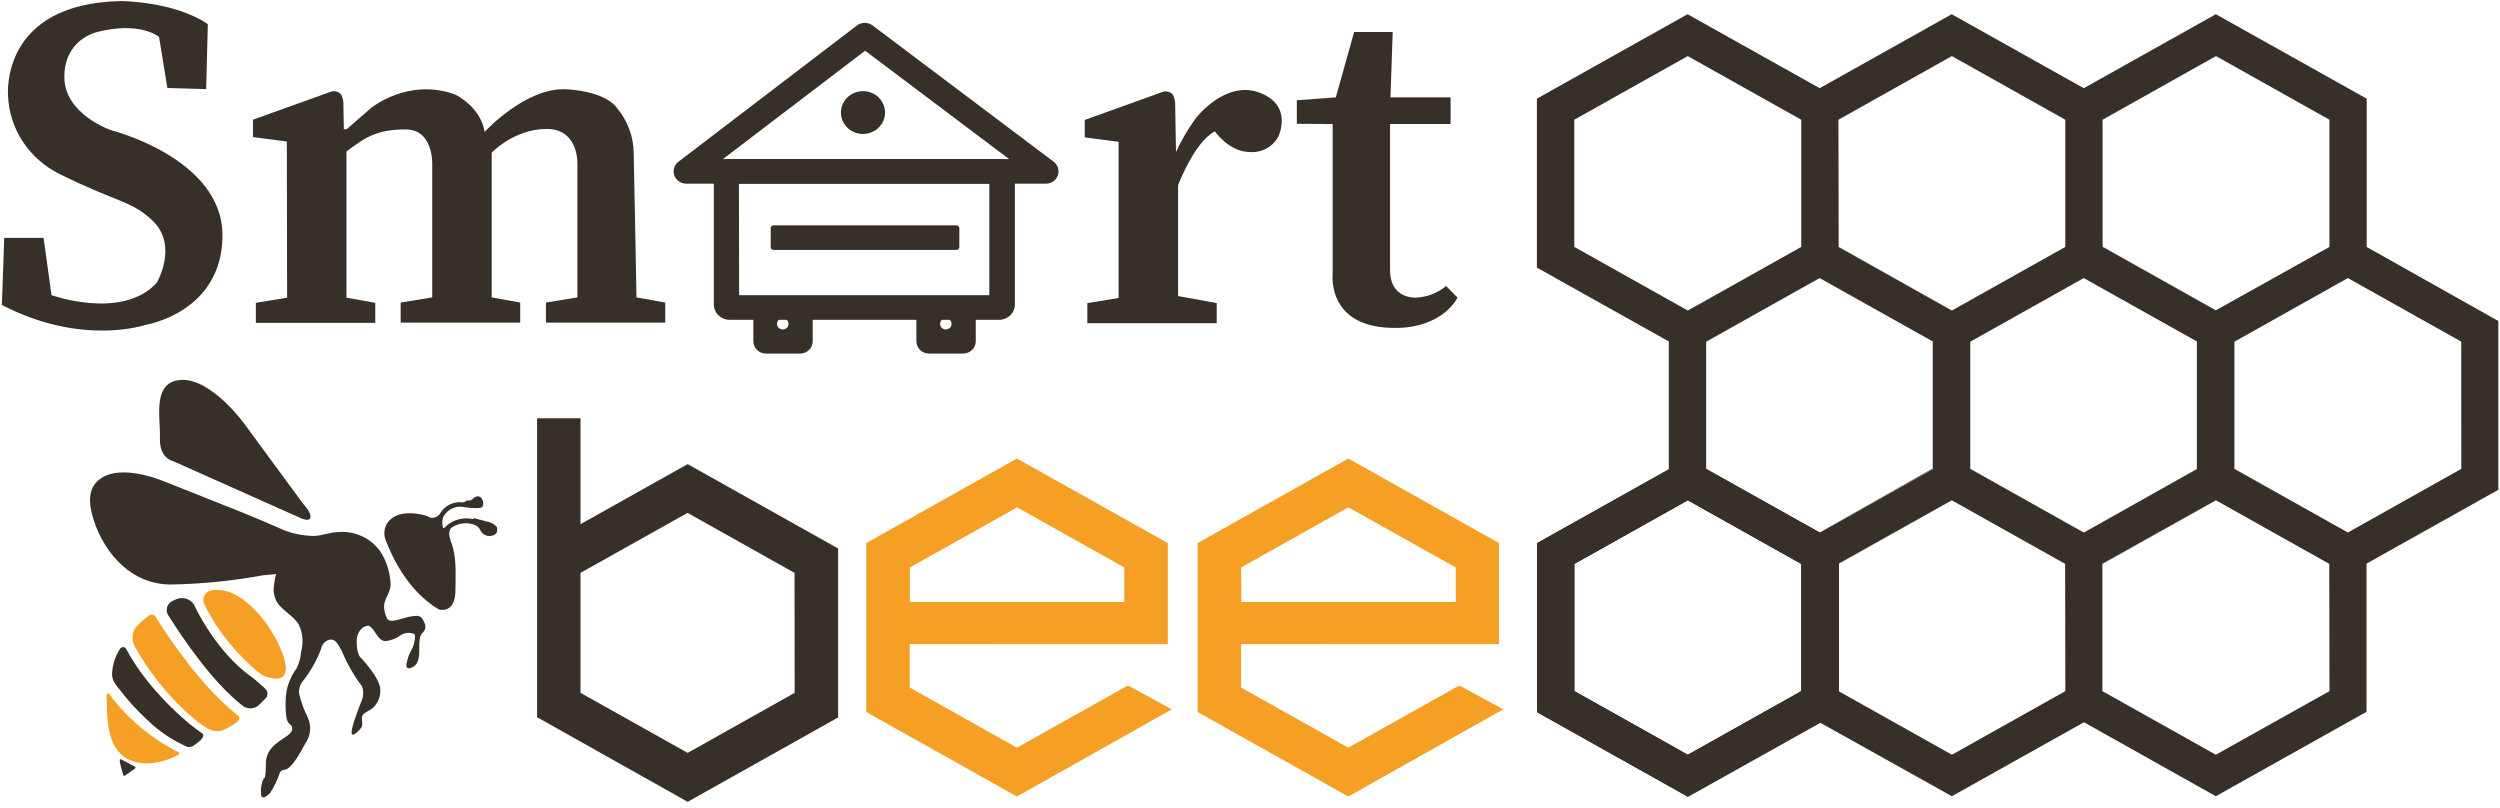 <?xml version="1.0" encoding="UTF-8"?> <svg xmlns="http://www.w3.org/2000/svg" width="393" height="127" viewBox="0 0 393 127" fill="none"> <path d="M286.031 43.708L268.199 53.71L286.04 43.708H286.031Z" fill="#363029"></path> <path d="M289.004 38.78V38.824L306.8 48.791L289.004 38.78ZM289.004 38.78V38.824L306.8 48.791L289.004 38.78ZM327.555 43.711L309.723 53.712L327.564 43.711H327.555ZM289.004 38.78V38.824L306.8 48.791L289.004 38.78ZM289.004 38.78V38.824L306.8 48.791L289.004 38.78ZM289.004 38.78V38.824L306.8 48.791L289.004 38.78Z" fill="#363029"></path> <path d="M369.076 43.711L351.244 53.712L369.085 43.711H369.076ZM330.524 38.78V38.824L348.329 48.791L330.524 38.78Z" fill="#363029"></path> <path d="M306.8 78.638L289.004 88.605V88.649L306.836 78.647L306.8 78.638Z" fill="#363029"></path> <path d="M348.326 78.638L330.53 88.605V88.649L348.362 78.647L348.326 78.638Z" fill="#363029"></path> <path d="M286.046 83.699L303.833 73.732V73.679L286.046 83.699ZM286.046 83.699L303.833 73.732V73.679L286.046 83.699ZM286.046 43.709L303.869 53.702L286.046 43.709ZM265.228 48.771L283.059 38.769L265.228 48.771ZM285.965 83.699L303.752 73.732V73.679L285.965 83.699Z" fill="#363029"></path> <path d="M327.603 43.709L345.426 53.702L327.603 43.709ZM327.603 83.707L345.39 73.741V73.688L327.603 83.707ZM306.875 48.771L324.707 38.769L306.875 48.771Z" fill="#363029"></path> <path d="M372.042 38.824V15.507L348.326 2.235L327.571 13.863L306.806 2.235L286.051 13.863L265.286 2.235L241.598 15.507V42.067L262.335 53.677V73.76L241.616 85.37V111.931L265.304 125.202L286.069 113.574L306.833 125.167L327.598 113.539L348.326 125.167L372.015 111.895V88.605L392.734 76.994V50.461L372.042 38.824ZM330.522 18.82L348.354 8.818L366.186 18.82V38.815L348.326 48.782L330.531 38.815L330.522 18.82ZM289.002 18.82L306.833 8.818L324.665 18.82V38.815L306.833 48.817L289.038 38.85L289.002 18.82ZM247.481 38.815V18.82L265.313 8.818L283.154 18.82V38.815L265.322 48.817L247.481 38.815ZM283.154 108.644L265.322 118.645L247.49 108.644V88.649L265.322 78.647L283.154 88.649V108.644ZM286.042 83.709L268.21 73.707V53.712L286.042 43.711L303.828 53.677V73.76L286.042 83.727V83.709ZM324.674 108.644L306.842 118.645L289.011 108.644V88.605L306.806 78.638L324.638 88.64L324.674 108.644ZM327.562 83.709L309.73 73.707V53.712L327.562 43.711L345.348 53.677V73.76L327.562 83.727V83.709ZM366.195 108.644L348.326 118.645L330.495 108.644V88.605L348.326 78.638L366.158 88.64L366.195 108.644ZM386.914 73.707L369.082 83.709L351.25 73.707V53.712L369.082 43.711L386.905 53.704L386.914 73.707Z" fill="#363029"></path> <path d="M348.324 48.771L366.156 38.769L348.324 48.771Z" fill="#363029"></path> <path d="M306.8 78.637L289.004 88.612L306.836 78.611L306.8 78.637Z" fill="#363029"></path> <path d="M348.326 78.637L330.53 88.612L348.362 78.611L348.326 78.637Z" fill="#363029"></path> <path d="M108.1 72.96L91.255 82.399V65.753H84.43V112.747L108.1 126.045L131.752 112.783V86.222L108.1 72.96ZM124.918 108.915L108.1 118.355L91.255 108.915V90.054L108.082 80.624L124.9 90.054L124.918 108.915Z" fill="#363029"></path> <path d="M183.576 101.269V85.37L159.86 72.081L136.172 85.37V111.93L159.86 125.21L184.209 111.508L177.665 107.94C177.56 107.881 177.442 107.85 177.321 107.85C177.2 107.85 177.082 107.881 176.977 107.94L159.86 117.537L143.006 108.08V101.26L183.576 101.269ZM143.033 89.202L159.887 79.754L176.733 89.202V94.633H143.033V89.202Z" fill="#F59F24"></path> <path d="M235.642 101.269V85.37L211.954 72.081L188.266 85.37V111.93L211.954 125.21L236.303 111.508L229.75 107.94C229.646 107.882 229.529 107.852 229.41 107.852C229.291 107.852 229.174 107.882 229.071 107.94L211.945 117.537L195.1 108.08V101.26L235.642 101.269ZM195.109 89.202L211.954 79.754L228.844 89.202V94.633H195.145L195.109 89.202Z" fill="#F59F24"></path> <path d="M71.159 82.54L70.978 82.665C71.032 82.615 71.093 82.573 71.159 82.54Z" fill="#363029"></path> <path d="M72.383 79.326C73.385 79.567 74.42 79.653 75.45 79.581C76.463 79.37 75.658 78.27 75.658 78.27C75.551 78.145 75.402 78.059 75.237 78.029C75.071 77.998 74.901 78.025 74.753 78.103C74.029 78.455 74.5 78.684 73.369 78.684" fill="#363029"></path> <path d="M74.556 81.442C74.556 81.442 75.362 81.706 76.511 81.978C77.119 82.075 77.674 82.369 78.086 82.813C78.086 82.813 78.512 83.648 77.263 83.956C76.889 84.028 76.502 83.969 76.17 83.789C75.838 83.608 75.583 83.318 75.452 82.971C75.3 82.711 75.086 82.489 74.828 82.326C74.57 82.162 74.275 82.061 73.968 82.031" fill="#363029"></path> <path d="M28.079 118.627C25.363 120.112 21.308 120.877 18.855 118.407C16.692 116.236 16.801 111.772 16.755 109.24C16.752 109.192 16.766 109.144 16.794 109.103C16.822 109.063 16.863 109.033 16.911 109.018C16.959 109.003 17.01 109.004 17.057 109.02C17.104 109.036 17.145 109.068 17.172 109.108C20.01 112.933 23.729 116.06 28.034 118.24C28.072 118.255 28.106 118.279 28.131 118.311C28.156 118.343 28.172 118.38 28.177 118.42C28.181 118.46 28.175 118.5 28.158 118.537C28.14 118.573 28.113 118.604 28.079 118.627Z" fill="#F59F24"></path> <path d="M31.948 115.568C31.957 115.624 31.957 115.68 31.948 115.735C31.713 116.385 30.862 116.878 30.337 117.282C30.06 117.426 29.738 117.467 29.432 117.396C27.103 116.374 24.984 114.951 23.177 113.195C21.559 111.709 20.081 110.085 18.76 108.344C18.367 107.905 18.035 107.417 17.774 106.893C17.634 106.483 17.588 106.048 17.638 105.619C17.739 104.358 18.145 103.139 18.824 102.059C19.068 101.655 19.602 101.585 19.819 101.998C20.767 103.758 21.876 105.432 23.132 106.999C24.991 109.324 27.073 111.473 29.351 113.415C29.849 113.845 30.355 114.25 30.88 114.645C31.107 114.812 31.333 114.979 31.568 115.129C31.804 115.278 31.93 115.348 31.948 115.568Z" fill="#363029"></path> <path d="M37.388 112.457C37.461 112.512 37.521 112.582 37.561 112.663C37.602 112.744 37.623 112.833 37.623 112.922C37.623 113.012 37.602 113.101 37.561 113.182C37.521 113.263 37.461 113.333 37.388 113.388C36.688 113.953 35.907 114.418 35.071 114.768C33.704 115.304 32.554 114.548 31.513 113.775C30.436 112.958 29.411 112.077 28.445 111.138C26.65 109.389 25.026 107.483 23.593 105.443C22.709 104.2 21.899 102.909 21.167 101.576C20.886 101.056 20.777 100.464 20.856 99.881C20.936 99.299 21.199 98.755 21.611 98.324C22.169 97.755 22.774 97.231 23.421 96.76C23.499 96.701 23.588 96.659 23.684 96.637C23.779 96.615 23.879 96.612 23.975 96.629C24.072 96.647 24.163 96.684 24.244 96.738C24.325 96.792 24.393 96.862 24.444 96.944C26.897 100.864 31.993 108.291 37.388 112.457Z" fill="#F59F24"></path> <path d="M41.955 109.568C41.602 109.954 41.176 110.341 40.778 110.763C40.429 111.12 39.952 111.331 39.446 111.354C38.94 111.377 38.444 111.21 38.062 110.886C33.337 107.142 28.929 100.629 26.458 96.736C26.34 96.554 26.261 96.35 26.226 96.138C26.192 95.925 26.202 95.708 26.256 95.499C26.31 95.29 26.407 95.095 26.541 94.924C26.676 94.752 26.845 94.609 27.038 94.503C27.33 94.355 27.632 94.225 27.943 94.117C28.5 93.948 29.103 93.999 29.621 94.259C30.14 94.519 30.532 94.967 30.712 95.505C32.36 98.819 35.465 103.556 39.61 106.456C40.018 106.738 40.878 107.529 41.556 108.126C42.018 108.592 42.163 108.742 41.955 109.568Z" fill="#363029"></path> <path d="M44.55 106.307C44.305 106.532 43.983 106.66 43.645 106.667C43.14 106.677 42.637 106.612 42.152 106.474C41.685 106.36 41.247 106.154 40.867 105.867C37.18 102.89 34.195 99.18 32.113 94.987C31.943 94.627 31.918 94.219 32.044 93.842C32.17 93.466 32.437 93.15 32.792 92.956C33.257 92.764 33.765 92.691 34.268 92.745C34.828 92.757 35.383 92.848 35.915 93.018C36.905 93.385 37.824 93.915 38.631 94.582C39.989 95.683 41.169 96.974 42.134 98.414C42.432 98.854 42.713 99.293 42.975 99.741C43.404 100.445 43.776 101.179 44.089 101.939C44.448 102.7 44.703 103.504 44.849 104.329C44.944 104.661 44.967 105.008 44.915 105.349C44.864 105.689 44.739 106.015 44.55 106.307Z" fill="#F59F24"></path> <path d="M18.837 119.569C18.829 119.657 18.829 119.745 18.837 119.833C18.991 120.492 19.208 121.134 19.353 121.784C19.363 121.835 19.384 121.883 19.416 121.925C19.506 122.004 19.642 121.925 19.733 121.863L21.153 120.861C21.235 120.808 21.334 120.721 21.298 120.624C21.286 120.592 21.267 120.564 21.242 120.541C21.217 120.518 21.186 120.501 21.153 120.492L19.045 119.376C18.837 119.279 18.837 119.42 18.837 119.569Z" fill="#363029"></path> <path d="M43.472 90.238C43.282 90.238 43.11 91.723 43.092 91.864C42.914 92.794 43.057 93.755 43.499 94.597C44.404 96.056 46.215 96.795 47.038 98.315C47.612 99.618 47.717 101.07 47.337 102.437C47.273 103.352 47.03 104.247 46.622 105.074C46.23 105.598 45.902 106.164 45.645 106.761C45.385 107.324 45.193 107.914 45.074 108.519C44.902 109.473 44.848 110.444 44.911 111.411C44.957 112.105 44.911 113.362 45.545 113.828C45.545 113.828 46.45 114.381 45.545 115.331C44.64 116.28 41.825 117.15 41.797 119.98C41.77 122.81 41.499 122.291 41.499 122.291C41.124 123.014 40.959 123.822 41.019 124.629C41.019 126.273 42.476 124.629 42.476 124.629C43.087 123.701 43.571 122.699 43.916 121.65C43.916 121.65 44.097 121.061 44.594 121.026C45.092 120.991 45.934 120.806 47.998 116.86C48.421 116.267 48.678 115.578 48.743 114.86C48.808 114.142 48.679 113.419 48.369 112.764C47.794 111.614 47.351 110.405 47.048 109.161C46.93 108.497 47.079 107.814 47.464 107.254C48.754 105.663 49.775 103.883 50.487 101.98C50.541 101.646 50.692 101.334 50.923 101.082C51.154 100.829 51.455 100.647 51.791 100.556C52.859 100.328 53.284 101.655 53.728 102.314C54.538 104.295 55.605 106.168 56.905 107.886C57.156 108.577 57.156 109.331 56.905 110.022C56.905 110.022 55.185 114.206 55.276 115.19C55.366 116.174 56.751 114.443 56.76 114.434C57.14 113.96 56.76 113.054 56.95 112.527C57.14 112 58.371 111.648 58.815 111.094C59.476 110.348 59.825 109.389 59.792 108.405C59.702 106.498 56.787 103.465 56.787 103.465C56.787 103.465 56.045 103.035 56.072 100.723C56.072 99.669 56.706 98.394 57.973 98.359C57.973 98.359 58.362 98.473 58.932 99.37C59.503 100.266 60.001 100.811 60.625 100.785C61.516 100.685 62.36 100.344 63.06 99.8C63.36 99.623 63.7 99.516 64.051 99.49C64.402 99.464 64.754 99.519 65.079 99.651C65.495 99.836 65.006 101.585 64.87 101.822C64.376 102.634 64.041 103.528 63.884 104.459C63.784 105.478 64.87 104.986 65.296 104.555C65.993 103.87 65.911 102.376 65.911 101.462C65.911 99.844 66.364 99.528 66.364 99.528C66.602 99.343 66.769 99.085 66.838 98.797C66.907 98.508 66.874 98.205 66.744 97.937C66.273 97.058 66.301 96.61 64.608 96.9C62.915 97.19 61.159 98.201 60.77 97.049C60.464 96.398 60.337 95.68 60.399 94.966C60.598 93.965 61.304 93.112 61.404 92.049C61.38 90.701 61.092 89.371 60.553 88.129C59.99 86.701 58.964 85.491 57.63 84.681C56.295 83.87 54.725 83.504 53.157 83.638C51.863 83.69 50.686 84.191 49.392 84.253C47.358 84.237 45.356 83.762 43.544 82.864C41.68 82.055 39.806 81.247 37.905 80.491L25.839 75.683C22.898 74.506 17.403 73.047 14.977 76C13.647 77.635 14.181 80.087 14.778 81.897C16.543 87.215 20.843 91.969 26.998 91.882C31.826 91.79 36.637 91.305 41.381 90.431L43.472 90.238Z" fill="#363029"></path> <path d="M60.899 82.196C60.639 82.596 60.48 83.049 60.433 83.519C60.386 83.989 60.452 84.463 60.627 84.903C61.532 87.276 64.021 92.901 69 95.811C69 95.811 71.598 96.61 71.598 92.734C71.598 88.859 72.277 83.436 66.882 81.045C66.882 81.045 62.655 79.692 60.899 82.196Z" fill="#363029"></path> <path d="M77.136 82.98L76.783 83.595L75.126 82.716C74.514 82.392 73.825 82.232 73.128 82.252C72.431 82.272 71.752 82.472 71.162 82.831C71.095 82.863 71.034 82.904 70.981 82.954C70.736 83.182 70.383 83.736 70.827 84.896L70.157 85.204L69.632 83.657L69.433 83.543L69.532 83.393L69.469 83.217L69.107 83.727L66.772 81.969L67.034 81.09C67.185 81.209 67.359 81.297 67.546 81.349C67.733 81.4 67.929 81.415 68.122 81.391C68.315 81.367 68.501 81.306 68.668 81.21C68.836 81.115 68.982 80.987 69.098 80.835C69.153 80.77 69.202 80.699 69.243 80.624C69.545 80.13 69.97 79.718 70.48 79.424C70.989 79.131 71.566 78.967 72.157 78.946C73.199 78.999 74.243 78.969 75.28 78.858L75.425 79.543C74.341 79.671 73.248 79.707 72.157 79.649C71.623 79.689 71.109 79.867 70.668 80.163C70.228 80.46 69.876 80.865 69.65 81.336C69.493 81.871 69.493 82.437 69.65 82.971C69.65 82.971 69.74 83.094 69.94 82.901C70.637 82.181 71.56 81.704 72.565 81.546C73.57 81.387 74.6 81.554 75.497 82.022L77.136 82.98Z" fill="#363029"></path> <path d="M71.159 82.812L70.978 82.937C71.032 82.887 71.093 82.845 71.159 82.812Z" fill="#363029"></path> <path d="M72.383 79.595C73.384 79.841 74.42 79.927 75.45 79.85C76.463 79.639 75.658 78.548 75.658 78.548C75.552 78.421 75.403 78.334 75.238 78.302C75.073 78.27 74.902 78.294 74.753 78.372C74.029 78.724 74.5 78.953 73.369 78.962" fill="#363029"></path> <path d="M74.556 81.712C74.556 81.712 75.362 81.976 76.511 82.249C77.116 82.352 77.67 82.645 78.086 83.084C78.086 83.084 78.512 83.962 77.263 84.235C76.888 84.305 76.501 84.244 76.169 84.062C75.837 83.88 75.583 83.589 75.452 83.242C75.3 82.981 75.086 82.76 74.828 82.596C74.57 82.432 74.275 82.331 73.968 82.301" fill="#363029"></path> <path d="M47.497 81.547L27.239 72.503C27.239 72.503 25.022 72.116 25.14 68.847C25.257 65.577 23.836 59.917 28.552 59.724C33.268 59.531 38.382 66.579 38.382 66.579L42.654 72.398C44.221 74.542 45.823 76.669 47.38 78.831C47.85 79.473 48.728 80.299 48.801 81.125C48.873 81.951 48.022 81.723 47.497 81.547Z" fill="#363029"></path> <path d="M32.672 3.79L32.409 14.012L26.309 13.836L25.005 5.812C25.005 5.812 22.09 3.272 15.193 5.056C15.193 5.056 10.115 6.172 10.115 12.087C10.115 18.002 17.492 20.481 17.492 20.481C17.492 20.481 34.971 24.875 34.971 36.995C34.971 49.115 22.923 51.058 22.923 51.058C22.923 51.058 12.966 54.52 0.294 47.938L0.665 37.391H6.847L8.097 46.4C8.097 46.4 19.275 50.398 24.661 44.422C24.661 44.422 28.11 38.551 23.919 34.622C20.588 31.502 18.298 31.801 9.346 27.345C6.985 26.174 4.99 24.41 3.568 22.237C2.147 20.064 1.351 17.561 1.262 14.988C1.262 14.988 -0.05 0.591 18.922 0.169C18.941 0.169 27.259 0.152 32.672 3.79Z" fill="#363029"></path> <path d="M45.089 22.239L39.767 21.545V18.82L51.986 14.425C52.272 14.322 52.583 14.308 52.877 14.385C53.171 14.463 53.432 14.627 53.625 14.856C53.9 15.402 54.025 16.008 53.987 16.614L54.05 20.305H54.503L58.295 17.001C58.295 17.001 64.098 12.184 71.511 14.839C71.511 14.839 75.512 16.684 76.191 20.727C76.191 20.727 82.69 13.626 89.117 14.039C95.543 14.452 96.964 16.957 96.964 16.957C98.653 18.956 99.588 21.455 99.617 24.041C99.734 28.506 100.051 46.751 100.051 46.751L104.577 47.56V50.715H85.822V47.56L90.773 46.751V25.851C90.773 25.851 91.054 20.27 85.939 20.27C80.825 20.27 77.295 23.997 77.295 23.997V46.751L81.776 47.56V50.715H62.984V47.56L67.945 46.751V25.851C67.945 25.851 68.18 20.349 63.781 20.349C59.382 20.349 57.553 21.465 54.467 23.812V46.795L58.992 47.604V50.759H40.219V47.604L45.134 46.795L45.089 22.239Z" fill="#363029"></path> <path d="M184.849 22.906L184.741 16.648C184.779 16.042 184.654 15.436 184.379 14.89C184.186 14.661 183.925 14.497 183.631 14.419C183.337 14.342 183.026 14.356 182.74 14.46L170.521 18.854V21.596L175.843 22.291V46.838L170.928 47.647V50.802H191.267V47.647L185.193 46.539V29.102C185.193 29.102 187.773 22.291 190.986 20.647C190.986 20.647 193.177 23.908 196.553 23.908C197.458 23.96 198.36 23.752 199.145 23.312C199.93 22.871 200.565 22.217 200.97 21.429C200.97 21.429 203.351 16.551 197.974 14.556C192.598 12.561 188.017 18.538 188.017 18.538C186.786 20.218 185.731 22.015 184.867 23.899L184.849 22.906Z" fill="#363029"></path> <path d="M157.061 50.275H114.681C114.026 50.273 113.399 50.019 112.936 49.57C112.473 49.12 112.212 48.511 112.21 47.876V27.415C112.21 26.778 112.47 26.167 112.933 25.715C113.396 25.264 114.025 25.009 114.681 25.007H157.061C157.719 25.007 158.35 25.261 158.815 25.712C159.28 26.164 159.541 26.776 159.541 27.415V47.876C159.539 48.513 159.277 49.123 158.812 49.573C158.347 50.023 157.717 50.275 157.061 50.275ZM116.193 46.408H155.522V28.874H116.157L116.193 46.408Z" fill="#363029"></path> <path d="M164.448 28.874H107.884C107.469 28.874 107.066 28.749 106.728 28.516C106.391 28.282 106.136 27.953 106.001 27.573C105.864 27.193 105.853 26.781 105.97 26.395C106.087 26.008 106.326 25.667 106.653 25.42L134.713 4.001C135.064 3.737 135.495 3.593 135.939 3.593C136.384 3.593 136.815 3.737 137.166 4.001L165.634 25.42C165.96 25.668 166.199 26.008 166.317 26.394C166.436 26.78 166.428 27.192 166.294 27.573C166.161 27.947 165.912 28.273 165.582 28.506C165.252 28.738 164.856 28.867 164.448 28.874ZM113.641 25.007H158.628L135.998 7.974L113.641 25.007Z" fill="#363029"></path> <path d="M150.354 35.424H121.606C121.356 35.424 121.153 35.621 121.153 35.864V38.852C121.153 39.094 121.356 39.291 121.606 39.291H150.354C150.604 39.291 150.807 39.094 150.807 38.852V35.864C150.807 35.621 150.604 35.424 150.354 35.424Z" fill="#363029"></path> <path d="M135.662 21.06C137.577 21.06 139.129 19.553 139.129 17.694C139.129 15.835 137.577 14.328 135.662 14.328C133.747 14.328 132.195 15.835 132.195 17.694C132.195 19.553 133.747 21.06 135.662 21.06Z" fill="#363029"></path> <path d="M125.768 48.343H120.418C120.156 48.343 119.896 48.393 119.654 48.491C119.412 48.588 119.192 48.731 119.007 48.912C118.822 49.092 118.675 49.307 118.576 49.542C118.476 49.778 118.426 50.03 118.427 50.285V53.642C118.426 53.897 118.476 54.149 118.576 54.385C118.675 54.62 118.822 54.835 119.007 55.015C119.192 55.196 119.412 55.339 119.654 55.437C119.896 55.534 120.156 55.585 120.418 55.585H125.768C126.297 55.582 126.803 55.377 127.176 55.013C127.55 54.649 127.759 54.156 127.759 53.642V50.285C127.759 49.771 127.55 49.279 127.176 48.914C126.803 48.55 126.297 48.345 125.768 48.343ZM123.052 51.788C122.812 51.788 122.582 51.695 122.412 51.53C122.242 51.366 122.147 51.142 122.147 50.909C122.147 50.676 122.242 50.452 122.412 50.287C122.582 50.123 122.812 50.03 123.052 50.03C123.292 50.03 123.523 50.123 123.692 50.287C123.862 50.452 123.957 50.676 123.957 50.909C123.958 51.136 123.867 51.354 123.705 51.518C123.543 51.682 123.322 51.779 123.088 51.788H123.052Z" fill="#363029"></path> <path d="M151.397 48.343H146.047C145.785 48.343 145.525 48.393 145.283 48.491C145.041 48.588 144.821 48.731 144.636 48.912C144.451 49.092 144.304 49.307 144.205 49.542C144.105 49.778 144.054 50.03 144.056 50.285V53.642C144.054 53.897 144.105 54.149 144.205 54.385C144.304 54.62 144.451 54.835 144.636 55.015C144.821 55.196 145.041 55.339 145.283 55.437C145.525 55.534 145.785 55.585 146.047 55.585H151.397C151.926 55.582 152.432 55.377 152.805 55.013C153.179 54.649 153.388 54.156 153.388 53.642V50.285C153.388 49.771 153.179 49.279 152.805 48.914C152.432 48.55 151.926 48.345 151.397 48.343ZM148.681 51.788C148.441 51.788 148.211 51.695 148.041 51.53C147.871 51.366 147.776 51.142 147.776 50.909C147.776 50.676 147.871 50.452 148.041 50.287C148.211 50.123 148.441 50.03 148.681 50.03C148.921 50.03 149.151 50.123 149.321 50.287C149.491 50.452 149.586 50.676 149.586 50.909C149.586 51.136 149.496 51.354 149.334 51.518C149.172 51.682 148.951 51.779 148.717 51.788H148.681Z" fill="#363029"></path> <path d="M209.493 19.497V43.227C209.493 43.227 208.588 51.77 219.622 51.542C219.622 51.542 226.221 51.788 229.136 46.787L227.325 44.959C226.011 46.056 224.359 46.699 222.628 46.787C222.628 46.787 218.518 47.094 218.518 42.471V19.497H228.031V15.305H218.581L218.934 5.03H212.87L209.991 15.305L203.863 15.762V19.462L209.493 19.497Z" fill="#363029"></path> <path d="M286.082 83.727L268.241 73.734L265.345 72.108L262.385 73.778L241.647 85.388V111.983L265.345 125.272L286.164 113.618L289.088 111.983V85.361L286.082 83.727ZM283.159 108.643L265.327 118.645L247.495 108.643V88.648L265.327 78.647L283.159 88.648V108.643Z" fill="#363029"></path> </svg> 